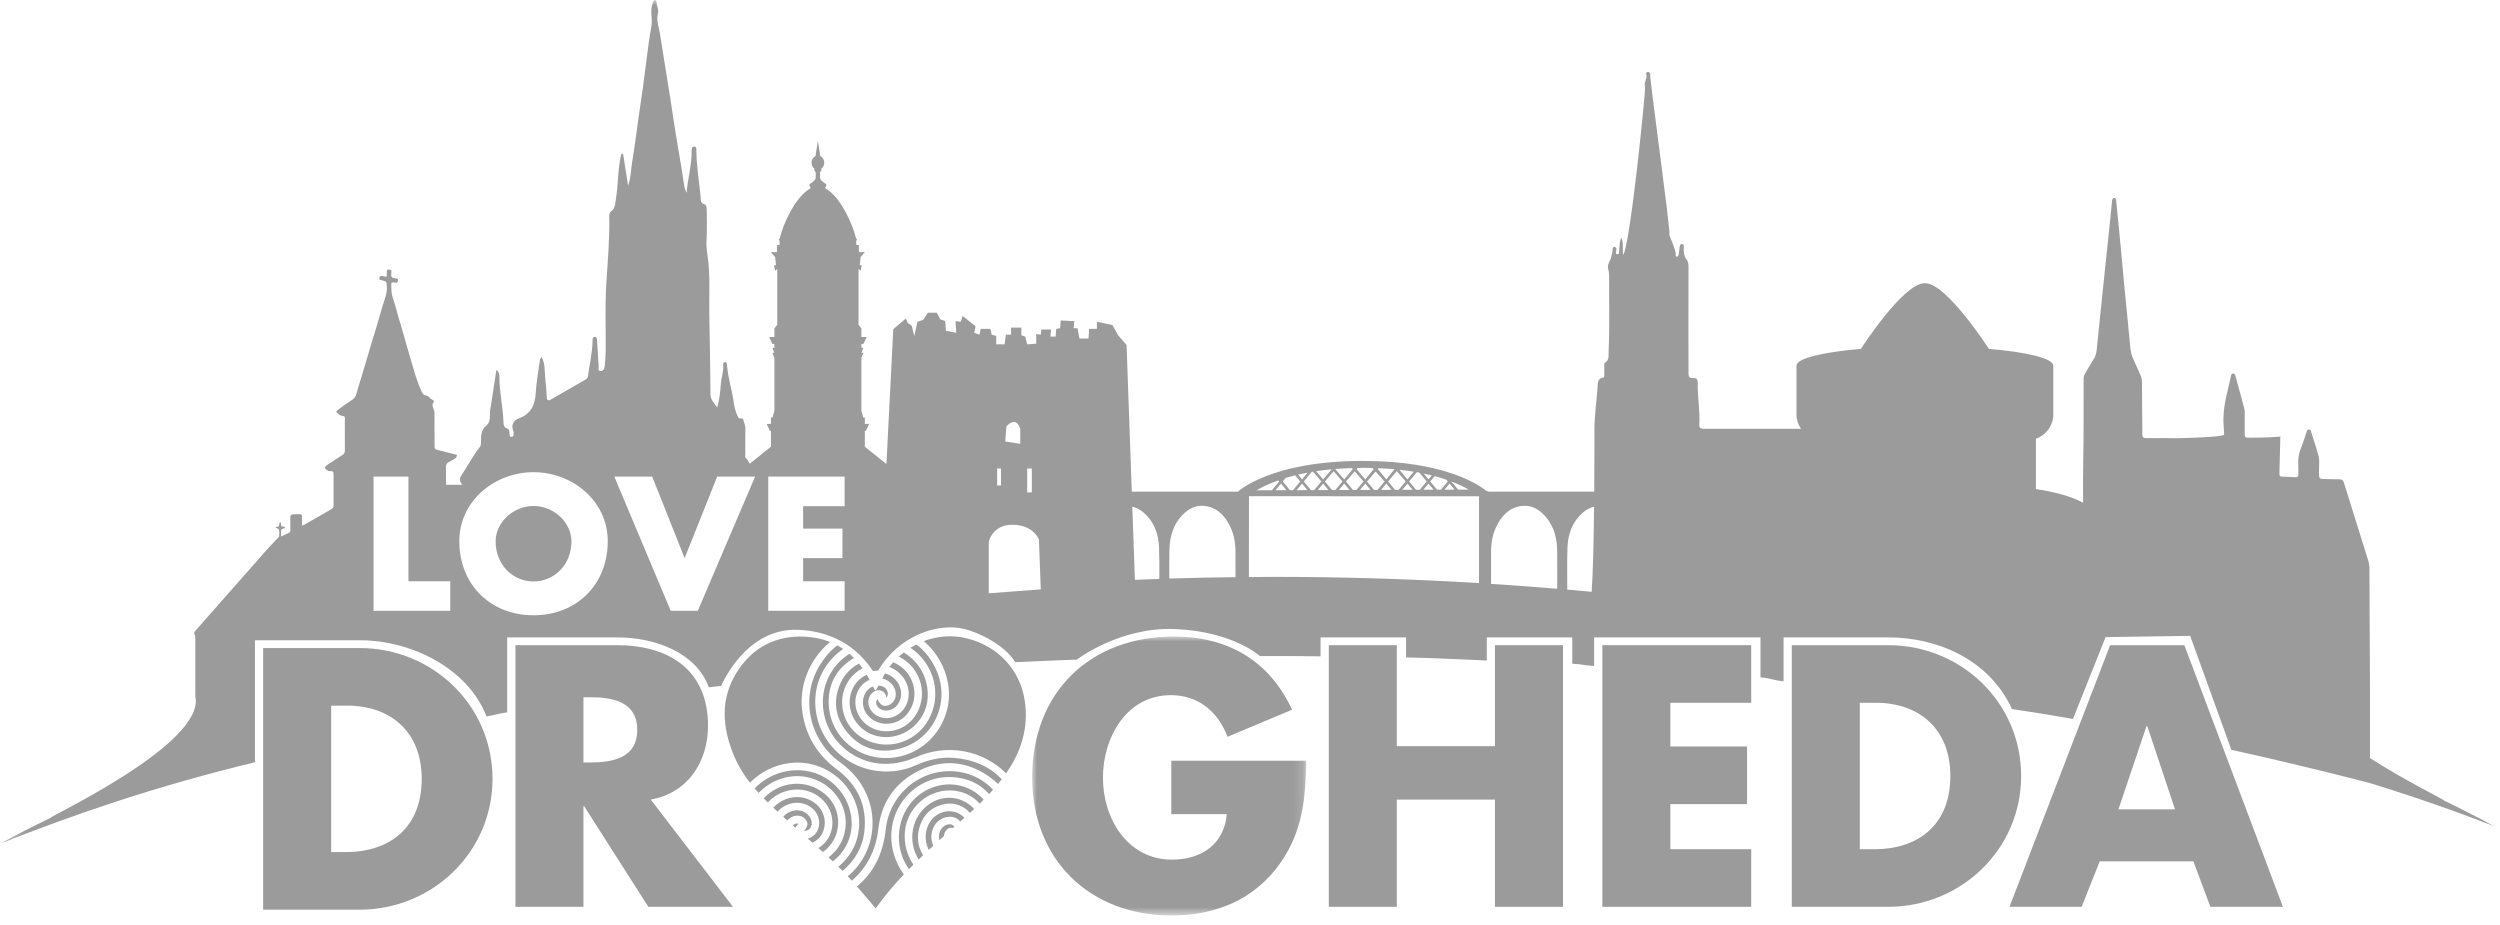 <?xml version="1.0" encoding="UTF-8"?>
<svg width="254px" height="94px" viewBox="0 0 254 94" version="1.1" xmlns="http://www.w3.org/2000/svg" xmlns:xlink="http://www.w3.org/1999/xlink">
    <title>drogheda-logo</title>
    <defs>
        <polygon id="path-1" points="0 0 27.85 0 27.85 28.343 0 28.343"></polygon>
        <polygon id="path-3" points="0 0 253.502 0 253.502 85.725 0 85.725"></polygon>
    </defs>
    <g id="Page-1" stroke="none" stroke-width="1" fill="none" fill-rule="evenodd">
        <g id="drogheda-logo">
            <path d="M59.278,77.467 L59.948,77.467 C62.204,77.467 64.742,77.043 64.742,74.153 C64.742,71.262 62.204,70.839 59.948,70.839 L59.278,70.839 L59.278,77.467 Z M74.472,92.132 L65.87,92.132 L59.349,81.908 L59.278,81.908 L59.278,92.132 L52.368,92.132 L52.368,65.551 L62.698,65.551 C67.95,65.551 71.934,68.054 71.934,73.73 C71.934,77.396 69.889,80.569 66.117,81.238 L74.472,92.132 Z" id="Fill-1" fill="#9B9B9B"></path>
            <g id="Group-5" transform="translate(104.867, 64.67)">
                <mask id="mask-2" fill="white">
                    <use xlink:href="#path-1"></use>
                </mask>
                <g id="Clip-4"></g>
                <path d="M27.85,12.62 C27.78,16.498 27.497,19.811 25.135,23.126 C22.527,26.757 18.614,28.343 14.172,28.343 C5.817,28.343 0,22.667 0,14.312 C0,5.676 5.852,0 14.419,0 C19.883,0 24.113,2.467 26.405,7.438 L19.848,10.187 C18.896,7.649 16.886,5.957 14.101,5.957 C9.554,5.957 7.192,10.294 7.192,14.348 C7.192,18.472 9.66,22.667 14.207,22.667 C17.204,22.667 19.495,21.116 19.777,18.049 L14.137,18.049 L14.137,12.62 L27.85,12.62 Z" id="Fill-3" fill="#9B9B9B" mask="url(#mask-2)"></path>
            </g>
            <polygon id="Fill-6" fill="#9B9B9B" points="151.892 75.81 151.892 65.551 158.801 65.551 158.801 92.132 151.892 92.132 151.892 81.239 141.915 81.239 141.915 92.132 135.006 92.132 135.006 65.551 141.915 65.551 141.915 75.81"></polygon>
            <polygon id="Fill-8" fill="#9B9B9B" points="169.709 71.403 169.709 75.844 177.5 75.844 177.5 81.697 169.709 81.697 169.709 86.279 177.923 86.279 177.923 92.132 162.8 92.132 162.8 65.55 177.923 65.55 177.923 71.403"></polygon>
            <path d="M188.955,86.279 L190.506,86.279 C194.631,86.279 198.156,84.023 198.156,78.841 C198.156,74.082 195.018,71.402 190.577,71.402 L188.955,71.402 L188.955,86.279 Z M182.046,65.55 L191.846,65.55 C199.249,65.55 205.348,71.367 205.348,78.841 C205.348,86.314 199.214,92.132 191.846,92.132 L182.046,92.132 L182.046,65.55 Z" id="Fill-10" fill="#9B9B9B"></path>
            <path d="M218.16,73.765 L218.089,73.765 L215.234,82.226 L220.98,82.226 L218.16,73.765 Z M213.33,87.514 L211.497,92.132 L204.165,92.132 L214.388,65.551 L221.931,65.551 L231.943,92.132 L224.576,92.132 L222.848,87.514 L213.33,87.514 Z" id="Fill-12" fill="#9B9B9B"></path>
            <path d="M92.095,69.395 C92.696,70.738 92.095,72.32 90.793,72.823 C89.668,73.258 88.432,72.637 88.24,71.541 C88.135,70.943 88.469,70.355 89.009,70.17 C89.255,70.086 89.474,70.128 89.695,70.25 C89.931,70.38 89.994,70.62 90.059,70.884 C90.444,70.393 90.008,69.777 89.496,69.685 C89.415,69.67 89.336,69.664 89.259,69.66 C89.163,69.836 89.065,70.011 88.957,70.182 C88.92,70.134 88.885,70.1 88.863,70.059 C88.807,69.954 88.753,69.848 88.699,69.742 C88.477,69.824 88.277,69.962 88.1,70.166 C87.569,70.777 87.531,71.766 88.003,72.463 C88.936,73.842 90.997,73.904 92.132,72.586 C93.372,71.146 93.093,68.908 91.526,67.729 C91.281,67.545 91.022,67.397 90.755,67.279 C90.617,67.434 90.484,67.593 90.357,67.76 C91.101,68.047 91.739,68.6 92.095,69.395" id="Fill-14" fill="#9B9B9B"></path>
            <path d="M94.352,73.102 C93.004,75.55 89.902,76.388 87.56,74.938 C85.18,73.462 84.857,70.165 86.917,68.373 C87.142,68.178 87.384,68.021 87.635,67.895 C87.519,67.729 87.396,67.572 87.272,67.418 C86.462,67.843 85.773,68.54 85.368,69.473 C84.616,71.203 84.852,72.866 86.02,74.333 C87.267,75.899 88.965,76.516 90.907,76.172 C94.746,75.494 96.779,71.342 95.013,67.826 C94.52,66.844 93.882,66.058 93.108,65.475 C92.902,65.579 92.701,65.691 92.503,65.813 C94.833,67.374 95.786,70.498 94.352,73.102" id="Fill-16" fill="#9B9B9B"></path>
            <path d="M82.922,81.696 C81.591,80.568 79.685,80.841 78.57,82.062 C78.713,82.196 78.856,82.33 79,82.462 C79.886,81.475 81.393,81.239 82.46,82.07 C83.394,82.797 83.496,84.16 82.672,84.888 C82.493,85.046 82.281,85.148 82.064,85.196 C82.222,85.336 82.38,85.475 82.538,85.615 C82.548,85.61 82.558,85.608 82.568,85.604 C84.038,84.939 84.232,82.807 82.922,81.696" id="Fill-18" fill="#9B9B9B"></path>
            <path d="M81.365,78.263 C79.541,78.165 77.857,78.879 76.67,80.103 C76.803,80.258 76.939,80.411 77.077,80.563 C78.295,79.3 80.091,78.603 81.909,78.94 C84.544,79.429 86.317,81.878 85.858,84.396 C85.651,85.532 85.022,86.482 84.179,87.103 C84.325,87.24 84.469,87.379 84.615,87.518 C85.821,86.599 86.594,85.116 86.528,83.469 C86.417,80.688 84.14,78.412 81.365,78.263" id="Fill-20" fill="#9B9B9B"></path>
            <path d="M82.452,83.434 C82.297,82.677 81.456,82.18 80.633,82.358 C80.202,82.451 79.842,82.676 79.571,82.982 C79.658,83.061 79.744,83.139 79.831,83.218 C79.881,83.262 79.931,83.307 79.981,83.351 C80.135,83.177 80.335,83.038 80.589,82.945 C81.086,82.763 81.601,82.911 81.876,83.289 C82.133,83.643 82.092,83.909 81.702,84.412 C82.223,84.439 82.566,83.991 82.452,83.434" id="Fill-22" fill="#9B9B9B"></path>
            <path d="M83.79,80.654 C81.833,79.046 79.161,79.427 77.594,81.109 C77.731,81.249 77.87,81.387 78.011,81.525 C79.474,79.932 82.083,79.706 83.653,81.339 C85.089,82.834 84.788,85.186 83.148,86.161 C83.299,86.296 83.448,86.432 83.598,86.568 C85.563,85.228 85.726,82.245 83.79,80.654" id="Fill-24" fill="#9B9B9B"></path>
            <path d="M93.01,78.487 C95.304,77.219 97.67,77.202 99.943,78.545 C100.498,78.873 100.982,79.244 101.396,79.656 C101.528,79.497 101.656,79.337 101.78,79.175 C100.526,77.851 98.845,77.136 96.823,76.993 C95.514,76.9 94.275,77.21 93.08,77.741 C91.896,78.266 90.656,78.471 89.358,78.352 C85.44,77.993 82.483,74.538 82.862,70.642 C83.053,68.666 84.141,66.975 85.666,65.933 C85.471,65.801 85.272,65.678 85.065,65.566 C84.38,66.095 83.781,66.778 83.277,67.611 C81.275,70.924 82.217,75.183 85.356,77.454 C85.798,77.774 86.21,78.126 86.586,78.52 C89.608,81.689 89.196,86.519 86.128,89.032 C86.267,89.178 86.406,89.326 86.542,89.475 C88.028,88.229 88.998,86.399 89.239,84.233 C89.521,81.688 90.77,79.724 93.01,78.487" id="Fill-26" fill="#9B9B9B"></path>
            <path d="M80.557,83.865 C80.647,83.944 80.737,84.024 80.827,84.104 C80.887,83.949 81.006,83.819 81.132,83.677 C80.855,83.638 80.676,83.716 80.557,83.865" id="Fill-28" fill="#9B9B9B"></path>
            <path d="M96.171,84.313 C96.368,84.11 96.593,84.056 96.836,84.117 C96.878,84.08 96.921,84.042 96.963,84.004 C96.8,83.752 96.509,83.678 96.155,83.808 C95.582,84.016 95.281,84.693 95.438,85.365 C95.595,85.223 95.754,85.083 95.912,84.941 C95.911,84.714 95.989,84.5 96.171,84.313" id="Fill-30" fill="#9B9B9B"></path>
            <path d="M76.192,79.519 C77.244,78.458 78.64,77.726 80.226,77.528 C84.021,77.054 87.409,80.079 87.289,83.833 C87.234,85.558 86.413,87.069 85.169,88.052 C85.313,88.195 85.455,88.338 85.597,88.482 C86.791,87.523 87.633,86.122 87.817,84.494 C88.12,81.824 87.119,79.728 84.995,78.145 C83.122,76.748 81.966,74.926 81.561,72.619 C81.058,69.758 82.236,66.959 84.335,65.225 C83.551,64.913 82.692,64.728 81.755,64.684 C78.785,64.547 76.405,65.804 74.833,68.344 C73.125,71.102 73.399,73.993 74.6,76.846 C75.014,77.829 75.562,78.707 76.192,79.519" id="Fill-32" fill="#9B9B9B"></path>
            <path d="M96.316,69.422 C96.96,72.985 94.457,76.495 90.861,76.962 C87.277,77.427 84.358,74.889 84.2,71.598 C84.107,69.664 84.882,68.067 86.527,66.993 C86.605,66.943 86.683,66.896 86.762,66.85 C86.614,66.7 86.464,66.555 86.307,66.42 C84.754,67.392 83.722,69.108 83.614,70.984 C83.401,74.692 86.462,77.584 89.908,77.608 C91.019,77.615 92.056,77.37 93.066,76.926 C96.253,75.523 99.849,76.207 102.22,78.571 C103.721,76.411 104.523,74.017 104.122,71.241 C103.662,68.05 101.391,65.624 98.188,64.846 C96.741,64.494 95.232,64.619 93.854,65.142 C95.103,66.19 95.999,67.667 96.316,69.422" id="Fill-34" fill="#9B9B9B"></path>
            <path d="M90.654,86.094 C89.954,82.204 92.987,78.73 96.775,78.955 C98.305,79.047 99.57,79.623 100.496,80.678 C100.632,80.533 100.758,80.381 100.891,80.234 C100.034,79.307 98.859,78.639 97.463,78.426 C93.769,77.863 90.389,80.539 89.99,84.271 C89.73,86.717 88.763,88.679 87.061,90.06 C87.697,90.786 88.32,91.53 88.972,92.292 C89.844,91.059 90.811,89.923 91.832,88.842 C91.257,88.053 90.841,87.128 90.654,86.094" id="Fill-36" fill="#9B9B9B"></path>
            <path d="M94.672,80.034 C91.354,81.318 90.357,85.51 92.352,88.305 C92.501,88.152 92.649,88.002 92.799,87.851 C92.142,86.868 91.816,85.674 91.941,84.441 C92.219,81.697 94.934,79.742 97.579,80.449 C98.377,80.663 99.042,81.096 99.534,81.656 C99.672,81.522 99.804,81.384 99.939,81.248 C98.691,79.842 96.643,79.272 94.672,80.034" id="Fill-38" fill="#9B9B9B"></path>
            <path d="M86.441,70.475 C85.918,72.362 87.15,74.334 89.139,74.791 C91.627,75.365 94.123,73.451 94.255,70.871 C94.358,68.871 93.343,67.19 91.816,66.289 C91.646,66.421 91.482,66.561 91.322,66.707 C91.346,66.72 91.371,66.731 91.396,66.744 C93.685,67.939 94.372,70.822 92.887,72.868 C91.654,74.565 89.139,74.792 87.725,73.335 C86.606,72.181 86.637,70.382 87.793,69.401 C87.963,69.256 88.151,69.151 88.345,69.067 C88.298,68.98 88.253,68.891 88.205,68.805 C88.158,68.719 88.108,68.638 88.058,68.555 C87.305,68.898 86.69,69.579 86.441,70.475" id="Fill-40" fill="#9B9B9B"></path>
            <path d="M90.597,69.489 C90.849,69.765 90.979,70.093 91.009,70.459 C91.052,70.998 90.709,71.513 90.222,71.667 C89.749,71.815 89.489,71.665 89.128,71.033 C88.908,71.353 89.026,71.766 89.41,72.015 C89.946,72.364 90.75,72.181 91.18,71.613 C91.984,70.549 91.442,68.97 90.098,68.47 C90.039,68.448 89.979,68.432 89.919,68.415 C89.821,68.586 89.728,68.759 89.638,68.933 C90,69.017 90.336,69.202 90.597,69.489" id="Fill-42" fill="#9B9B9B"></path>
            <path d="M94.93,83.895 C95.456,82.996 96.664,82.702 97.393,83.294 C97.459,83.348 97.515,83.407 97.568,83.467 C97.615,83.425 97.663,83.383 97.71,83.341 C97.8,83.261 97.888,83.18 97.978,83.099 C97.941,83.057 97.907,83.013 97.865,82.973 C96.948,82.096 95.377,82.29 94.58,83.376 C93.932,84.259 93.885,85.412 94.358,86.352 C94.509,86.211 94.662,86.073 94.815,85.933 C94.541,85.282 94.557,84.532 94.93,83.895" id="Fill-44" fill="#9B9B9B"></path>
            <path d="M94.484,81.645 C92.602,82.89 92.158,85.478 93.338,87.322 C93.486,87.177 93.637,87.035 93.788,86.892 C93.22,85.979 93.109,84.95 93.475,83.87 C93.888,82.651 94.759,81.916 96.028,81.683 C97.012,81.502 97.957,81.899 98.545,82.588 C98.689,82.457 98.83,82.322 98.972,82.189 C97.818,80.919 95.935,80.685 94.484,81.645" id="Fill-46" fill="#9B9B9B"></path>
            <path d="M33.646,86.57 L35.197,86.57 C39.322,86.57 42.847,84.314 42.847,79.132 C42.847,74.373 39.709,71.693 35.268,71.693 L33.646,71.693 L33.646,86.57 Z M26.736,65.841 L36.537,65.841 C43.939,65.841 50.039,71.658 50.039,79.132 C50.039,86.605 43.904,92.423 36.537,92.423 L26.736,92.423 L26.736,65.841 Z" id="Fill-48" fill="#9B9B9B"></path>
            <path d="M54.207,51.409 C52.091,51.409 50.355,53.127 50.355,55.008 C50.355,57.359 52.091,59.076 54.207,59.076 C56.323,59.076 58.058,57.359 58.058,55.008 C58.058,53.127 56.323,51.409 54.207,51.409" id="Fill-50" fill="#9B9B9B"></path>
            <g id="Group-54">
                <mask id="mask-4" fill="white">
                    <use xlink:href="#path-3"></use>
                </mask>
                <g id="Clip-53"></g>
                <path d="M161.714,60.127 C160.89,60.05 160.064,59.977 159.235,59.904 C159.233,58.48 159.207,57.053 159.255,55.629 C159.302,54.231 159.77,52.983 160.839,52.064 C161.189,51.763 161.569,51.578 161.959,51.477 C161.923,54.695 161.853,58.119 161.714,60.127 L161.714,60.127 Z M151.49,59.322 C151.489,58.211 151.485,57.098 151.493,55.986 C151.499,55.053 151.677,54.155 152.113,53.331 C152.614,52.387 153.297,51.654 154.365,51.442 C155.225,51.271 155.996,51.509 156.651,52.103 C157.755,53.105 158.183,54.424 158.205,55.9 C158.226,57.206 158.215,58.514 158.212,59.82 C155.988,59.635 153.749,59.467 151.49,59.322 L151.49,59.322 Z M150.268,59.241 C143.479,58.831 136.537,58.61 129.476,58.61 C128.61,58.61 127.75,58.624 126.887,58.631 L126.895,50.417 L150.268,50.418 L150.268,59.241 Z M129.875,48.805 L129.967,48.917 L129.225,49.81 L127.668,49.815 C128.16,49.522 128.887,49.157 129.875,48.805 L129.875,48.805 Z M130.704,49.805 L129.585,49.809 L130.149,49.13 L130.704,49.805 Z M130.622,48.558 C130.924,48.466 131.249,48.378 131.591,48.293 L132.108,48.917 L131.371,49.803 L131.059,49.804 L130.325,48.917 L130.622,48.558 Z M132.857,48.018 L132.29,48.709 L131.889,48.221 C132.195,48.149 132.517,48.081 132.857,48.018 L132.857,48.018 Z M132.838,49.798 L131.732,49.802 L132.289,49.13 L132.838,49.798 Z M133.407,47.922 L134.249,48.917 L133.519,49.795 L133.193,49.796 L132.466,48.917 L133.272,47.945 C133.318,47.938 133.361,47.929 133.407,47.922 L133.407,47.922 Z M135.309,47.679 L134.432,48.709 L133.721,47.873 C134.22,47.797 134.746,47.731 135.309,47.679 L135.309,47.679 Z M134.974,49.791 L133.88,49.794 L134.431,49.13 L134.974,49.791 Z M136.39,48.917 L135.665,49.788 L135.329,49.789 L134.608,48.917 L135.499,47.876 L136.39,48.917 Z M135.693,47.648 C136.224,47.605 136.776,47.571 137.361,47.553 L137.447,47.653 L136.572,48.709 L135.672,47.673 L135.693,47.648 Z M137.109,49.783 L136.027,49.787 L136.571,49.13 L137.109,49.783 Z M138.53,48.917 L137.812,49.781 L137.464,49.782 L136.748,48.917 L137.645,47.883 L138.53,48.917 Z M137.94,47.543 C138.133,47.54 138.32,47.535 138.521,47.535 C138.838,47.535 139.144,47.54 139.445,47.548 L139.563,47.679 L138.713,48.709 L137.83,47.669 L137.94,47.543 Z M139.243,49.776 L138.173,49.78 L138.712,49.13 L139.243,49.776 Z M140.672,48.917 L139.96,49.773 L139.598,49.775 L138.888,48.917 L139.764,47.903 L140.672,48.917 Z M140.053,47.569 C140.622,47.593 141.168,47.627 141.682,47.674 L140.855,48.709 L139.981,47.654 L140.053,47.569 Z M141.379,49.769 L140.32,49.773 L140.854,49.13 L141.379,49.769 Z M142.813,48.917 L142.107,49.766 L141.734,49.768 L141.029,48.917 L141.912,47.863 L142.813,48.917 Z M143.638,47.924 L142.995,48.709 L142.187,47.727 C142.698,47.783 143.182,47.849 143.638,47.924 L143.638,47.924 Z M143.514,49.761 L142.467,49.765 L142.994,49.13 L143.514,49.761 Z M144.213,48.024 L144.953,48.917 L144.253,49.759 L143.868,49.76 L143.17,48.917 L143.95,47.977 C144.038,47.993 144.127,48.008 144.213,48.024 L144.213,48.024 Z M145.471,48.299 L145.136,48.709 L144.644,48.111 C144.932,48.171 145.209,48.233 145.471,48.299 L145.471,48.299 Z M145.649,49.754 L144.613,49.758 L145.135,49.13 L145.649,49.754 Z M146.942,48.732 L147.095,48.917 L146.401,49.752 L146.003,49.753 L145.311,48.917 L145.761,48.375 C146.189,48.489 146.582,48.609 146.942,48.732 L146.942,48.732 Z M147.783,49.747 L146.762,49.75 L147.276,49.13 L147.783,49.747 Z M147.453,48.916 C148.208,49.204 148.794,49.494 149.222,49.742 L148.139,49.746 L147.452,48.917 L147.453,48.916 Z M118.801,58.778 C118.798,57.818 118.796,56.859 118.811,55.9 C118.834,54.424 119.261,53.105 120.365,52.103 C121.02,51.509 121.791,51.271 122.651,51.442 C123.719,51.654 124.401,52.387 124.902,53.331 C125.339,54.155 125.517,55.053 125.523,55.986 C125.529,56.871 125.526,57.756 125.526,58.641 C123.272,58.667 121.027,58.709 118.801,58.778 L118.801,58.778 Z M117.786,58.816 C116.957,58.845 116.131,58.878 115.306,58.912 L115.042,51.474 C115.437,51.573 115.823,51.759 116.177,52.064 C117.246,52.983 117.714,54.231 117.761,55.629 C117.797,56.69 117.792,57.754 117.786,58.816 L117.786,58.816 Z M100.458,60.278 L100.458,55.039 C100.458,55.039 100.811,53.315 102.86,53.315 C105.017,53.315 105.556,54.824 105.556,54.824 L105.744,59.882 L100.458,60.278 Z M101.309,49.322 L101.701,49.322 L101.701,47.599 L101.309,47.599 L101.309,49.322 Z M102.249,43.332 C102.249,43.332 103.189,42.157 103.658,43.566 L103.658,45.093 L102.131,44.858 L102.249,43.332 Z M104.363,50.027 L104.833,50.027 L104.833,47.599 L104.363,47.599 L104.363,50.027 Z M85.811,51.427 L81.598,51.427 L81.598,53.706 L85.594,53.706 L85.594,56.707 L81.598,56.707 L81.598,59.058 L85.811,59.058 L85.811,62.06 L78.054,62.06 L78.054,48.425 L85.811,48.425 L85.811,51.427 Z M70.895,62.06 L68.146,62.06 L62.415,48.425 L66.266,48.425 L69.557,56.707 L72.866,48.425 L76.717,48.425 L70.895,62.06 Z M54.207,62.512 C49.831,62.512 46.667,59.401 46.667,54.989 C46.667,50.867 50.283,47.973 54.207,47.973 C58.131,47.973 61.747,50.867 61.747,54.989 C61.747,59.401 58.583,62.512 54.207,62.512 L54.207,62.512 Z M45.746,62.06 L37.953,62.06 L37.953,48.425 L41.497,48.425 L41.497,59.058 L45.746,59.058 L45.746,62.06 Z M248.308,81.336 C248.311,81.336 248.317,81.338 248.319,81.338 C248.525,81.338 244.625,79.478 240.789,77.016 L240.789,69.795 C240.763,65.807 240.752,59.634 240.732,57.695 C240.73,57.485 240.712,57.278 240.65,57.077 C239.812,54.399 238.971,51.722 238.141,49.041 C238.066,48.798 237.939,48.698 237.697,48.697 C237.237,48.694 236.778,48.683 236.319,48.677 C235.61,48.668 235.618,48.668 235.608,47.959 C235.6,47.407 235.699,46.842 235.559,46.306 C235.344,45.49 235.063,44.691 234.809,43.885 C234.771,43.764 234.734,43.629 234.574,43.634 C234.417,43.64 234.385,43.781 234.345,43.898 C234.159,44.43 234.003,44.974 233.787,45.493 C233.549,46.066 233.46,46.649 233.503,47.263 C233.523,47.554 233.492,47.849 233.515,48.14 C233.536,48.425 233.419,48.508 233.152,48.486 C232.787,48.456 232.422,48.444 232.058,48.433 C231.583,48.419 231.58,48.422 231.592,47.938 C231.629,46.425 231.683,44.351 231.683,44.351 C231.683,44.351 230.653,44.483 228.378,44.469 C228.122,44.468 228.06,44.357 228.063,44.127 C228.071,43.406 228.068,42.686 228.064,41.966 C228.064,41.82 228.066,41.669 228.028,41.531 C227.731,40.412 227.426,39.295 227.119,38.178 C227.086,38.054 227.031,37.933 226.869,37.949 C226.727,37.963 226.694,38.078 226.668,38.193 C226.574,38.611 226.488,39.03 226.385,39.445 C226.059,40.744 225.802,42.05 225.932,43.402 C225.955,43.651 225.948,43.902 225.972,44.151 C225.997,44.416 221.532,44.523 221.248,44.522 C218.722,44.51 220.574,44.508 218.048,44.513 C217.767,44.513 217.662,44.42 217.661,44.132 C217.656,42.359 217.634,40.585 217.623,38.813 C217.621,38.588 217.586,38.38 217.494,38.176 C217.237,37.605 217.001,37.024 216.732,36.46 C216.533,36.045 216.465,35.613 216.425,35.163 C216.318,33.948 216.193,32.734 216.074,31.521 C215.984,30.597 215.888,29.674 215.8,28.751 C215.718,27.89 215.647,27.027 215.566,26.166 C215.479,25.232 215.388,24.298 215.298,23.364 C215.203,22.389 215.109,21.413 215.009,20.438 C214.994,20.298 214.988,20.11 214.786,20.122 C214.595,20.133 214.594,20.315 214.579,20.458 C214.529,20.935 214.489,21.413 214.44,21.89 C214.172,24.461 213.901,27.032 213.634,29.604 C213.442,31.46 213.258,33.318 213.061,35.174 C213.015,35.604 213.008,36.041 212.749,36.433 C212.422,36.929 212.146,37.458 211.84,37.968 C211.739,38.136 211.696,38.308 211.695,38.502 C211.676,41.153 211.719,43.804 211.659,46.455 C211.625,47.957 211.641,49.461 211.64,50.964 C211.64,51.001 211.629,51.033 211.626,51.068 C210.401,50.413 208.749,49.972 206.849,49.691 L206.849,44.58 C207.877,44.214 208.616,43.244 208.616,42.09 L208.616,37.142 C208.616,37.138 208.611,37.136 208.611,37.132 C208.577,36.407 205.948,35.778 202.071,35.447 C202.071,35.447 197.783,28.776 195.604,28.776 C195.594,28.776 195.58,28.78 195.568,28.78 C195.558,28.78 195.546,28.776 195.534,28.776 C193.357,28.776 189.067,35.447 189.067,35.447 C185.189,35.778 182.561,36.407 182.526,37.132 C182.526,37.136 182.522,37.138 182.522,37.142 L182.522,42.09 C182.522,42.639 182.693,43.143 182.979,43.564 C179.687,43.563 176.395,43.56 173.103,43.564 C172.755,43.565 172.63,43.437 172.65,43.104 C172.735,41.7 172.453,40.309 172.491,38.907 C172.501,38.554 172.368,38.38 172.01,38.412 C171.669,38.441 171.551,38.288 171.553,37.952 C171.559,36.367 171.543,34.781 171.542,33.196 C171.541,31.179 171.546,29.161 171.553,27.143 C171.554,26.858 171.527,26.568 171.353,26.352 C171.066,25.995 171.059,25.59 171.068,25.176 C171.072,25.017 171.104,24.822 170.912,24.799 C170.698,24.774 170.665,24.981 170.644,25.152 C170.613,25.38 170.594,25.611 170.553,25.838 C170.535,25.939 170.506,26.079 170.375,26.077 C170.216,26.075 170.252,25.92 170.257,25.827 C170.277,25.423 169.606,23.945 169.616,23.905 C169.752,23.398 167.572,7.917 167.661,7.575 C167.693,7.452 167.593,7.334 167.46,7.304 C167.322,7.274 167.222,7.42 167.247,7.49 C167.419,7.957 166.979,8.362 167.14,8.836 C167.219,9.07 165.597,25.269 164.902,25.901 C164.836,25.34 164.966,24.752 164.744,24.174 C164.545,24.304 164.53,25.257 164.496,25.594 C164.485,25.714 164.484,25.868 164.299,25.832 C164.16,25.804 164.172,25.675 164.183,25.567 C164.187,25.523 164.215,25.481 164.225,25.436 C164.259,25.266 164.203,25.098 164.04,25.079 C163.873,25.059 163.822,25.239 163.836,25.38 C163.86,25.635 163.738,25.854 163.7,26.083 C163.629,26.508 163.258,26.873 163.386,27.309 C163.481,27.631 163.493,27.943 163.49,28.263 C163.468,30.743 163.553,33.223 163.434,35.702 C163.414,36.114 163.531,36.569 163.065,36.85 C162.962,36.912 163.002,37.079 163,37.201 C162.997,37.478 163.001,37.755 162.997,38.033 C162.995,38.153 163.021,38.331 162.883,38.356 C162.276,38.465 162.337,38.988 162.311,39.366 C162.215,40.773 162.001,42.17 161.995,43.583 C161.994,43.714 162.002,46.551 161.974,49.951 L151.256,49.951 L151,49.868 C150.41,49.375 146.953,46.829 138.457,46.829 C129.05,46.829 125.782,49.951 125.782,49.951 L114.988,49.951 L114.46,35.052 L113.608,34.068 L113.018,33.019 L111.444,32.691 L111.444,33.413 L110.657,33.413 L110.592,34.396 L109.674,34.396 L109.477,33.347 L109.083,33.347 L109.15,32.626 L107.772,32.56 L107.707,33.347 L107.314,33.413 L107.248,34.199 L106.724,34.199 L106.789,33.478 L105.806,33.478 L105.74,34.002 L105.281,33.937 L105.281,34.92 L104.362,34.986 L104.166,34.199 L103.772,34.068 L103.772,33.281 L102.723,33.281 L102.723,34.002 L102.199,34.002 L102.068,34.986 L101.215,34.986 L101.215,34.134 L100.756,34.002 L100.625,33.413 L99.643,33.413 L99.511,34.002 L98.986,33.806 L99.118,33.15 L97.806,32.101 L97.61,32.691 L97.085,32.626 L97.151,33.806 L96.102,33.609 L96.036,32.626 L95.511,32.429 L95.184,31.773 L94.266,31.773 L93.807,32.494 L93.217,32.691 L92.889,34.134 L92.627,33.085 L92.233,32.822 L92.035,32.363 L90.757,33.445 L90.061,47.145 L87.867,45.386 L87.867,43.778 L87.97,43.778 L88.303,43.074 L87.867,43.074 L87.867,42.412 L87.702,42.412 L87.519,41.749 L87.519,36.277 L87.553,36.277 L87.719,35.838 L87.519,35.838 L87.519,35.781 L87.553,35.781 L87.719,35.342 L87.519,35.342 L87.519,34.944 L87.719,34.944 L88.053,34.241 L87.52,34.241 L87.52,33.367 L87.226,32.993 L87.226,27.332 L87.451,27.503 L87.549,26.952 L87.353,26.941 L87.442,26.122 L87.867,25.618 L87.266,25.618 C87.262,25.597 87.258,25.575 87.255,25.553 L87.255,24.9 C87.255,24.9 87.166,24.891 87.01,24.877 C87.002,24.866 86.994,24.852 86.99,24.832 C86.99,24.758 86.991,24.562 86.991,24.475 C87.063,24.391 87.122,24.318 86.969,24.206 C86.63,22.734 85.351,19.952 83.872,19.149 L83.873,19.149 C83.873,19.149 83.814,19.127 83.873,18.994 C83.932,18.862 83.974,18.852 83.974,18.795 C83.974,18.641 83.317,18.437 83.317,18.023 L83.317,17.879 L83.317,17.492 C83.372,17.399 83.463,17.361 83.463,17.285 C83.463,17.234 83.444,17.193 83.42,17.162 C83.614,17.027 83.743,16.795 83.743,16.53 C83.743,16.23 83.577,15.971 83.337,15.85 L83.338,15.85 L83.105,14.355 L83.098,14.39 L83.09,14.355 L82.857,15.85 L82.858,15.85 C82.618,15.971 82.452,16.23 82.452,16.53 C82.452,16.795 82.58,17.027 82.775,17.162 C82.751,17.193 82.733,17.234 82.733,17.285 C82.733,17.361 82.823,17.399 82.879,17.492 L82.879,17.879 L82.879,18.023 C82.879,18.437 82.222,18.641 82.222,18.795 C82.222,18.852 82.263,18.862 82.322,18.994 C82.382,19.127 82.322,19.149 82.322,19.149 L82.323,19.149 C80.844,19.952 79.566,22.734 79.226,24.206 C79.073,24.318 79.132,24.391 79.204,24.475 C79.204,24.562 79.205,24.758 79.205,24.832 C79.2,24.852 79.193,24.866 79.185,24.877 C79.029,24.891 78.941,24.9 78.941,24.9 L78.941,25.553 C78.937,25.575 78.933,25.597 78.93,25.618 L78.328,25.618 L78.754,26.122 L78.843,26.941 L78.646,26.952 L78.744,27.503 L78.969,27.332 L78.969,32.993 L78.675,33.367 L78.675,34.241 L78.142,34.241 L78.476,34.944 L78.676,34.944 L78.676,35.342 L78.476,35.342 L78.642,35.781 L78.676,35.781 L78.676,35.838 L78.476,35.838 L78.642,36.277 L78.676,36.277 L78.676,41.749 L78.493,42.412 L78.328,42.412 L78.328,43.074 L77.892,43.074 L78.225,43.778 L78.328,43.778 L78.328,45.386 L76.166,47.119 C76.068,46.905 75.947,46.7 75.758,46.52 C75.68,46.445 75.724,46.234 75.724,46.086 C75.722,45.232 75.71,44.377 75.731,43.524 C75.738,43.21 75.587,42.955 75.526,42.67 C75.459,42.351 75.142,42.669 74.991,42.379 C74.727,41.87 74.609,41.334 74.535,40.799 C74.362,39.547 73.946,38.341 73.864,37.074 C73.856,36.952 73.842,36.786 73.663,36.793 C73.492,36.798 73.457,36.96 73.469,37.081 C73.539,37.757 73.27,38.389 73.231,39.053 C73.186,39.819 73.092,40.586 72.873,41.394 C72.55,40.954 72.191,40.621 72.185,40.057 C72.159,37.385 72.121,34.713 72.067,32.042 C72.024,29.986 72.193,27.925 71.871,25.874 C71.789,25.353 71.752,24.817 71.788,24.273 C71.848,23.367 71.812,22.455 71.808,21.545 C71.807,21.266 71.806,20.82 71.618,20.774 C71.115,20.65 71.214,20.273 71.185,19.986 C71.03,18.448 70.773,16.919 70.75,15.368 C70.747,15.199 70.811,14.878 70.52,14.89 C70.284,14.898 70.26,15.169 70.264,15.379 C70.29,16.763 69.88,18.088 69.756,19.601 C69.643,19.281 69.552,19.113 69.526,18.935 C69.327,17.562 69.103,16.193 68.861,14.827 C68.568,13.171 68.343,11.503 68.08,9.842 C67.746,7.743 67.386,5.648 67.073,3.545 C66.968,2.836 66.658,2.126 66.84,1.409 C66.958,0.948 66.705,0.59 66.694,0.178 C66.692,0.085 66.626,-0.013 66.52,0.001 C66.465,0.008 66.401,0.089 66.374,0.151 C66.323,0.269 66.297,0.398 66.259,0.522 C66.046,1.21 66.313,1.907 66.188,2.612 C65.927,4.085 65.746,5.574 65.561,7.059 C65.408,8.289 65.237,9.519 65.052,10.741 C64.761,12.659 64.539,14.585 64.223,16.499 C64.094,17.273 64.106,18.072 63.812,18.865 C63.636,17.742 63.467,16.664 63.297,15.585 C63.143,15.652 63.109,15.697 63.097,15.748 C62.758,17.209 62.823,18.717 62.578,20.189 C62.5,20.661 62.539,21.153 62.074,21.481 C61.926,21.585 61.895,21.805 61.899,21.994 C61.953,24.314 61.735,26.619 61.595,28.931 C61.46,31.169 61.559,33.421 61.541,35.668 C61.536,36.186 61.482,36.704 61.434,37.221 C61.409,37.487 61.253,37.713 60.981,37.692 C60.714,37.671 60.837,37.398 60.826,37.234 C60.768,36.403 60.727,35.571 60.67,34.74 C60.656,34.543 60.657,34.23 60.444,34.228 C60.159,34.225 60.207,34.56 60.201,34.756 C60.17,35.906 59.888,37.021 59.751,38.155 C59.729,38.341 59.641,38.477 59.495,38.562 C58.31,39.251 57.122,39.934 55.932,40.614 C55.714,40.738 55.561,40.654 55.553,40.406 C55.532,39.709 55.448,39.015 55.388,38.324 C55.33,37.659 55.387,36.942 55.036,36.296 C54.842,36.446 54.848,36.627 54.827,36.784 C54.683,37.824 54.495,38.862 54.432,39.907 C54.36,41.11 53.974,42.03 52.766,42.483 C52.164,42.709 51.9,43.151 52.155,43.809 C52.193,43.908 52.188,44.028 52.184,44.139 C52.18,44.287 52.099,44.389 51.944,44.391 C51.787,44.393 51.789,44.261 51.78,44.151 C51.761,43.928 51.76,43.6 51.575,43.55 C51.165,43.439 51.159,43.116 51.15,42.853 C51.097,41.318 50.73,39.814 50.737,38.273 C50.738,38.067 50.729,37.802 50.426,37.591 C50.215,38.987 50.029,40.313 49.81,41.633 C49.72,42.17 49.903,42.825 49.437,43.214 C48.944,43.624 48.87,44.11 48.868,44.67 C48.867,44.942 48.918,45.221 48.717,45.468 C48.003,46.349 47.512,47.376 46.872,48.306 C46.665,48.606 46.683,48.898 46.917,49.174 C46.94,49.2 46.954,49.228 46.973,49.255 L45.32,49.255 C45.313,48.466 45.308,47.846 45.306,47.466 C45.305,47.194 45.398,47.044 45.628,46.931 C45.856,46.819 46.083,46.699 46.288,46.552 C46.368,46.495 46.387,46.353 46.448,46.218 C45.844,46.064 45.235,45.905 44.624,45.755 C44.151,45.639 44.15,45.645 44.15,45.155 C44.15,44.091 44.156,43.028 44.144,41.965 C44.142,41.788 44.081,41.602 44.009,41.436 C43.913,41.217 43.901,41.024 44.07,40.843 C44.239,40.662 43.457,40.443 43.665,40.388 C43.664,40.344 43.298,40.149 43.113,40.132 C42.825,40.104 42.166,37.998 42.16,37.978 C41.973,37.338 41.78,36.701 41.594,36.061 C41.406,35.413 41.226,34.762 41.038,34.114 C40.856,33.481 40.666,32.851 40.483,32.219 C40.292,31.562 40.132,30.895 39.905,30.25 C39.755,29.822 39.765,29.396 39.753,28.961 C39.747,28.743 39.798,28.636 40.039,28.698 C40.141,28.724 40.25,28.722 40.351,28.732 C40.5,28.345 40.488,28.305 40.11,28.268 C39.838,28.241 39.706,28.142 39.753,27.851 C39.775,27.712 39.756,27.568 39.756,27.435 C39.319,27.336 39.294,27.356 39.294,27.758 L39.294,28.117 C39.11,28.09 38.954,28.078 38.804,28.041 C38.614,27.994 38.58,28.108 38.543,28.25 C38.501,28.411 38.597,28.432 38.713,28.45 C38.756,28.457 38.798,28.474 38.841,28.486 C39.294,28.616 39.261,28.619 39.301,29.083 C39.366,29.816 39.041,30.454 38.861,31.126 L38.292,33.07 C38.105,33.692 37.909,34.312 37.722,34.934 C37.533,35.563 37.353,36.195 37.166,36.825 C36.983,37.439 36.797,38.051 36.611,38.665 C36.479,39.106 36.337,39.544 36.216,39.989 C36.144,40.255 36.033,40.463 35.785,40.622 C35.286,40.941 34.809,41.295 34.328,41.643 C34.256,41.695 34.155,41.844 34.163,41.851 C34.292,41.978 34.424,42.109 34.58,42.197 C34.709,42.269 34.933,42.241 35,42.337 C35.077,42.447 35.034,42.646 35.034,42.806 C35.036,43.798 35.029,44.79 35.039,45.781 C35.041,45.997 34.962,46.123 34.785,46.233 C34.247,46.572 33.714,46.921 33.188,47.278 C33.102,47.337 32.985,47.504 33.009,47.544 C33.086,47.668 33.22,47.757 33.337,47.853 C33.36,47.871 33.406,47.858 33.442,47.86 C33.888,47.878 33.888,47.878 33.888,48.335 C33.888,49.327 33.883,50.319 33.892,51.311 C33.894,51.522 33.832,51.643 33.637,51.752 C32.748,52.248 31.872,52.768 30.99,53.276 C30.916,53.319 30.831,53.343 30.683,53.404 C30.683,53.058 30.676,52.774 30.685,52.491 C30.691,52.305 30.619,52.233 30.433,52.244 C30.237,52.255 30.04,52.242 29.843,52.248 C29.578,52.257 29.488,52.367 29.493,52.625 C29.502,53.036 29.497,53.447 29.5,53.858 C29.501,54.004 29.455,54.104 29.303,54.163 C29.069,54.256 28.845,54.375 28.563,54.509 C28.563,54.243 28.543,54.03 28.575,53.825 C28.584,53.769 28.746,53.737 28.837,53.692 C28.887,53.667 28.934,53.638 28.983,53.609 C28.942,53.573 28.896,53.502 28.86,53.507 C28.575,53.544 28.529,53.387 28.548,53.158 C28.552,53.123 28.517,53.084 28.433,53.042 C28.4,53.185 28.367,53.328 28.333,53.48 C28.299,53.484 28.264,53.485 28.231,53.496 C28.139,53.526 28.048,53.56 27.957,53.592 C28.044,53.627 28.139,53.648 28.215,53.699 C28.277,53.739 28.355,53.81 28.361,53.873 C28.381,54.068 28.38,54.267 28.364,54.462 C28.36,54.525 28.296,54.592 28.246,54.646 C27.852,55.063 27.452,55.474 27.067,55.899 C27.033,55.937 21.659,62.033 19.915,64.015 C19.772,64.178 19.644,64.321 19.815,64.547 C19.86,64.606 19.843,64.719 19.843,64.807 C19.845,66.79 19.845,68.773 19.845,70.757 C20.913,75.566 4.77,83.067 5.183,83.067 C5.186,83.067 5.192,83.066 5.195,83.066 C3.35,83.955 1.609,84.843 0,85.725 C7.744,82.658 15.859,79.877 25.902,77.445 L25.902,65.052 L36.59,65.052 C41.749,65.052 47.522,67.868 49.431,72.787 C50.713,72.569 50.229,72.578 51.533,72.37 L51.533,64.762 L62.751,64.762 C66.55,64.762 70.725,66.289 72.017,69.832 C73.265,69.69 72.002,69.823 73.265,69.69 C73.352,69.528 75.751,63.819 81.023,63.987 C83.409,64.064 86.532,64.894 88.692,68.173 C89.161,68.137 89.102,68.14 88.991,68.147 C89.048,68.143 89.12,68.138 89.222,68.131 C91.327,64.563 95.283,63.247 97.978,63.901 C99.36,64.237 102.031,65.475 103.158,67.278 C105.854,67.143 109.403,67.016 109.403,67.016 C109.403,67.016 113.725,63.695 119.339,63.91 C125.25,64.136 128.012,66.656 128.012,66.656 C128.012,66.656 128.756,66.653 129.476,66.653 C131.345,66.653 132.317,66.664 134.17,66.683 L134.17,64.762 L142.858,64.762 L142.858,66.793 C146.213,66.868 147.762,66.974 151.057,67.108 L151.057,64.762 L159.743,64.762 L159.743,67.434 C161.082,67.506 160.638,67.582 161.964,67.664 L161.964,64.762 L178.865,64.762 L178.865,68.822 C180.248,68.949 179.845,69.081 181.21,69.219 L181.21,64.762 L191.9,64.762 C196.71,64.762 202.068,66.918 204.418,72.039 C207.193,72.458 207.938,72.58 210.613,73.044 L213.928,64.729 L222.523,64.605 L226.708,76.184 C234.068,77.793 240.789,79.563 240.789,79.563 C245.331,80.961 249.579,82.44 253.503,83.994 C251.894,83.113 250.152,82.226 248.308,81.336 L248.308,81.336 Z" id="Fill-52" fill="#9B9B9B" mask="url(#mask-4)"></path>
            </g>
        </g>
    </g>
</svg>